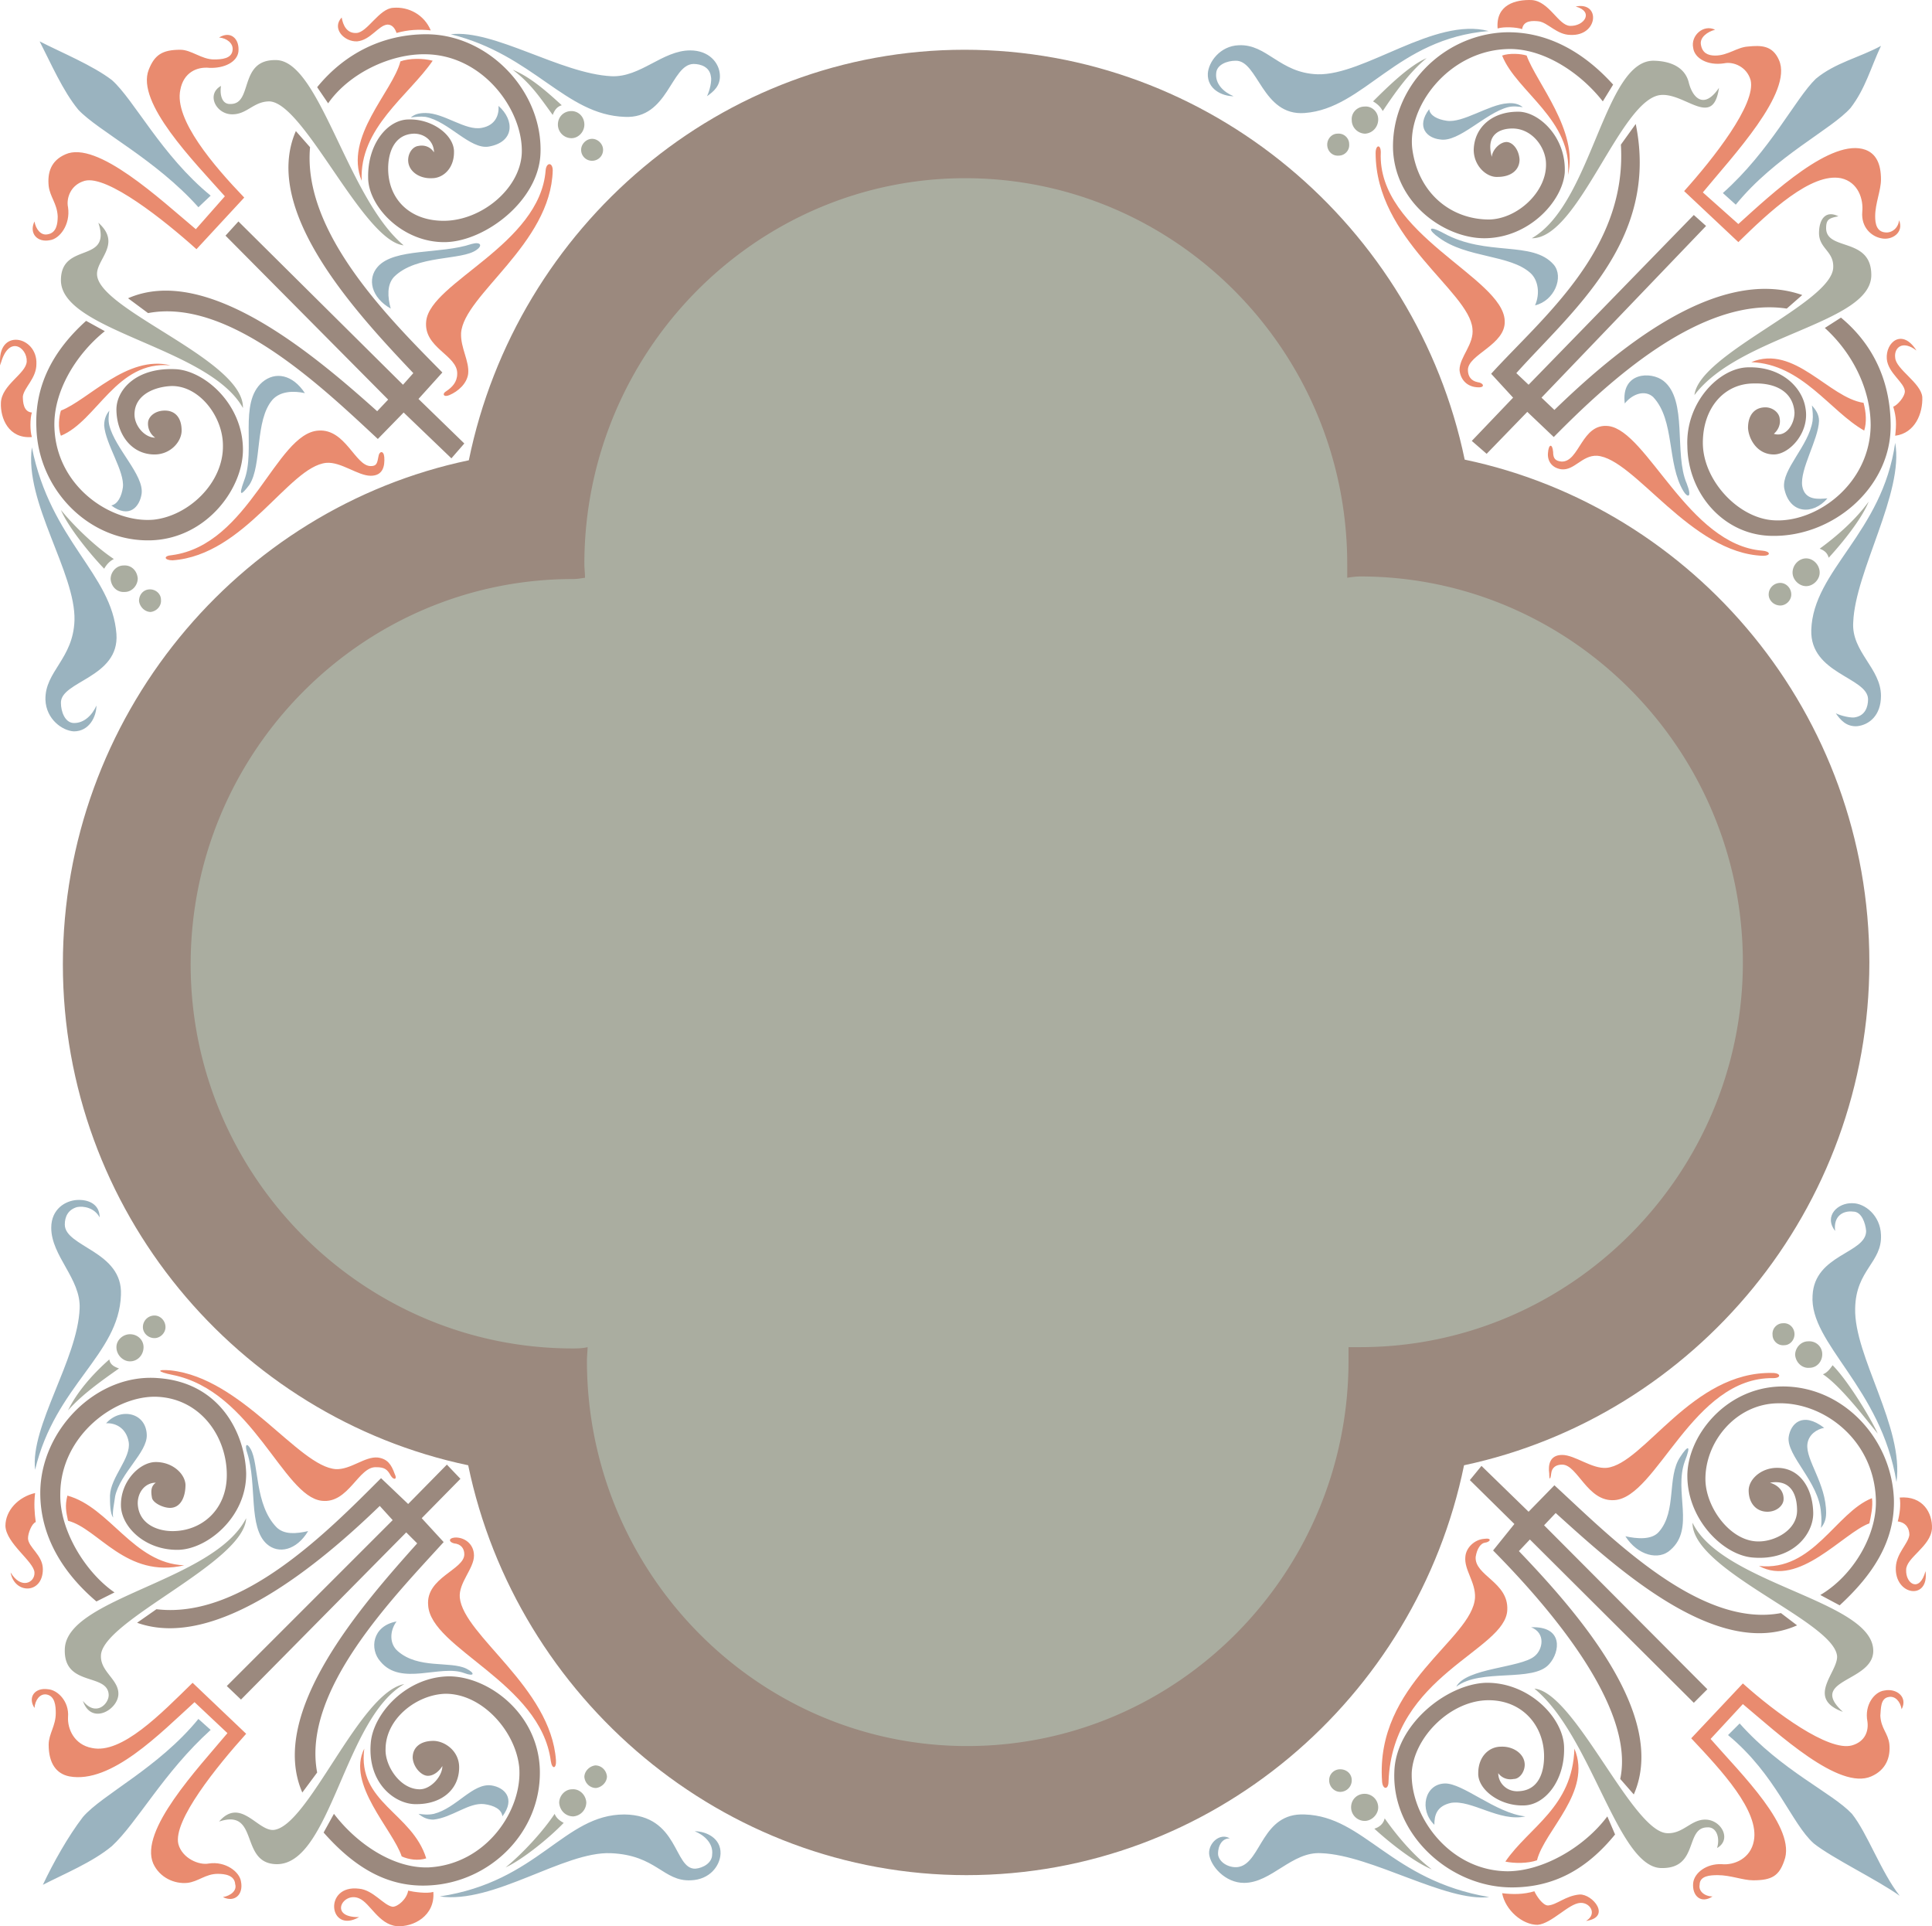 <svg height="286.486" viewBox="0 0 215.528 214.865" width="287.371" xmlns="http://www.w3.org/2000/svg"><path style="fill:#d0b99a" d="M250.838 468.033c-24.768-1.584-44.208-22.248-44.208-47.376 0-25.272 19.584-46.08 44.208-47.592 1.44-24.984 21.96-44.784 46.872-44.784 24.984 0 45.792 19.656 47.232 44.496 24.624 1.512 44.208 22.392 44.208 47.664 0 25.128-19.584 46.008-44.208 47.592-1.512 24.84-21.96 44.568-47.016 44.568-24.912 0-45.576-19.8-47.088-44.568zm-5.4 5.328c-25.272-4.032-44.64-26.136-44.64-52.704 0-26.712 19.296-49.176 44.568-53.28 4.032-25.488 26.064-45.072 52.272-45.072 26.568 0 48.744 19.44 52.776 45.072 25.2 4.104 44.568 26.424 44.568 53.064s-19.368 48.888-44.64 53.064c-4.104 25.416-26.064 45.072-52.416 45.072-26.28 0-48.456-19.584-52.488-45.216z" transform="translate(-190.041 -313.083)"/><path style="fill:#e98b6f" d="M211.958 340.88c-3.6-3.24-9.936-8.28-12.456-7.631-1.584.432-2.088 1.944-1.872 2.952.288 1.944-.936 3.528-2.016 3.672-1.368.288-2.376-.72-1.728-2.088.144.864.72 1.584 1.44 1.44 1.008-.144 1.152-1.152 1.152-2.016-.072-1.44-.864-2.16-1.008-3.384-.144-1.44.216-2.808 1.872-3.528 3.528-1.584 10.584 5.04 14.544 8.352l3.24-3.672c-3.456-3.888-9.936-10.44-8.496-14.112.648-1.656 1.512-2.232 3.528-2.232 1.224 0 2.376 1.08 3.744 1.08.864 0 2.016-.072 2.088-1.08.072-.72-.648-1.296-1.512-1.368 1.296-.792 2.304.144 2.16 1.584-.144 1.152-1.584 1.872-3.24 1.8-1.368-.144-2.88.504-3.24 2.448-.72 3.312 3.744 8.496 7.128 12.024zm165.96-6.48c3.24-3.6 8.064-9.72 7.416-12.383-.432-1.512-1.944-2.088-2.952-1.872-1.872.288-3.312-.576-3.456-1.728-.288-1.368 1.152-2.664 2.448-2.016-.864.216-1.728.864-1.584 1.656.144.936.792 1.224 1.584 1.224 1.44 0 2.448-.936 3.672-1.008 1.44-.144 2.736-.144 3.456 1.512 1.584 3.6-5.184 10.728-8.496 14.76l3.96 3.528c3.816-3.456 10.44-9.648 14.184-8.28 1.152.432 1.728 1.512 1.728 3.312 0 1.224-.648 2.664-.648 4.104 0 .792.144 1.728 1.152 1.8.72.072 1.44-.504 1.512-1.368.576 1.368-.792 2.304-2.016 2.016-1.08-.216-2.232-1.224-2.088-2.952.144-1.368-.432-3.312-2.376-3.744-3.312-.648-7.992 3.744-11.448 7.128zm6.552 166.465c3.6 3.24 9.576 7.632 12.168 6.912 1.512-.432 1.872-1.656 1.728-2.664-.36-1.872.792-3.312 1.872-3.456 1.368-.288 2.664.72 1.944 2.088-.144-.864-.72-1.512-1.44-1.368-.936.144-.864 1.296-.936 2.088.072 1.44.864 1.944 1.008 3.168.144 1.44-.36 2.88-2.016 3.6-3.6 1.584-10.368-4.752-14.328-8.064l-3.6 3.888c3.384 3.888 9.648 9.936 8.208 13.608-.576 1.656-1.368 2.16-3.456 2.16-1.152 0-2.52-.576-3.96-.576-.864 0-2.016.072-2.016 1.08-.144.72.576 1.296 1.44 1.296-1.296.864-2.304-.072-2.16-1.512.144-1.152 1.512-2.16 3.168-2.088 1.44.144 3.24-.648 3.6-2.592.648-3.312-3.6-7.848-6.984-11.448zm-166.968 5.615c-3.24 3.6-8.208 9.72-7.56 12.313.432 1.584 2.304 2.376 3.384 2.16 1.872-.288 3.456.936 3.6 2.016.288 1.44-.72 2.376-2.016 1.728.864-.144 1.584-.72 1.368-1.44-.072-1.008-1.152-1.152-1.944-1.152-1.368 0-2.16.864-3.384 1.008-1.44.144-3.096-.576-3.816-2.16-1.584-3.672 4.968-10.584 8.28-14.544l-3.672-3.456c-3.816 3.456-9.288 9.144-13.968 8.28-1.44-.288-2.304-1.44-2.304-3.528 0-1.224.792-2.088.792-3.528 0-.792-.072-1.944-1.08-2.088-.72-.072-1.224.648-1.296 1.512-.792-1.224.072-2.304 1.512-2.088 1.08.072 2.376 1.368 2.232 3.096-.072 1.368.72 3.096 2.664 3.456 3.312.72 7.704-3.816 11.232-7.272zm22.32-149.76c-.504.289-.288.72.36.433 1.008-.432 1.944-1.296 2.088-2.376.144-1.44-.864-2.88-.792-4.536.288-4.248 10.008-9.936 10.224-18.144 0-.936-.72-.936-.792 0-.648 8.28-12.816 12.456-13.32 16.776-.36 3.024 3.528 3.816 3.456 5.904 0 .936-.576 1.512-1.224 1.944zm123.48 6.769c-.072-.936-.504-.936-.576.144-.072.864.432 1.656 1.512 1.8 1.44.144 2.304-1.584 3.96-1.512 4.176.288 10.44 10.872 18.504 11.16.936 0 .864-.504-.072-.576-8.208-.648-12.816-13.32-17.136-13.896-3.024-.36-3.24 4.032-5.256 3.96-.648-.072-.936-.288-.936-1.08zm-7.632 121.68c.648-.072.864-.576-.072-.432-1.008.072-2.016.936-2.088 2.016-.144 1.44 1.152 2.808 1.08 4.536-.288 4.68-11.16 9.576-10.368 20.52.072.936.72.936.72 0 .432-11.88 13.104-14.616 13.248-19.152.144-3.096-3.672-3.816-3.528-5.904.144-.936.576-1.512 1.008-1.584zm-122.04-7.489c.288.505.792.505.432-.215-.36-1.008-.792-1.656-1.872-1.8-1.44-.144-3.024 1.368-4.68 1.296-4.176-.288-10.44-10.152-18.432-11.016-1.584-.144-1.584.144.216.504 8.928 1.8 12.312 13.536 16.632 14.04 3.024.36 4.104-3.888 6.12-3.744.936 0 1.224.288 1.584.936zm-1.368-113.687c.072-.576.576-.72.648.072.072 1.008-.144 2.088-1.512 2.088-1.44 0-3.312-1.584-4.968-1.44-4.176.432-9.072 10.296-17.136 10.872-.936 0-1.08-.504-.072-.576 8.64-1.152 11.592-13.608 16.344-13.896 3.024-.216 4.104 3.96 5.832 3.96.648 0 .72-.288.864-1.08zm122.616-8.28c.648.072.864.576.144.576-1.44 0-2.088-1.008-2.16-1.944 0-1.44 1.656-2.88 1.44-4.608-.36-4.176-10.8-10.008-10.8-19.584 0-.936.576-1.008.576-.072-.432 9.144 13.68 13.968 13.824 18.792.144 2.664-4.104 3.744-4.104 5.472 0 .72.36 1.224 1.08 1.368zm8.208 121.752c-.072.648-.216.792-.216 0-.144-1.008.072-2.088 1.44-2.088 1.44 0 3.312 1.584 4.968 1.44 4.176-.432 9.504-10.8 18.504-10.584.936 0 1.008.576.072.576-9-.144-12.96 13.32-17.712 13.608-3.024.216-4.104-3.96-5.832-3.96-.648 0-1.152.288-1.224 1.008zm-122.4 7.775c-.576-.143-.648-.575.072-.647 1.008-.072 2.16.648 2.16 2.016 0 1.44-1.728 3.024-1.584 4.68.432 4.248 10.152 10.008 10.728 18.144.072.936-.432 1.08-.576.072-1.152-8.712-13.392-12.528-13.68-17.352-.288-3.096 4.032-3.96 4.032-5.688 0-.648-.36-1.152-1.152-1.224zM230.39 333.249c-.288-5.904 5.256-9.504 7.92-13.392-1.08-.288-2.592-.288-3.6.072-.864 3.384-6.336 8.424-4.32 13.32zm155.016 20.231c5.688.217 8.784 5.473 12.6 7.633.288-.936.216-2.016-.072-3.096-3.888-.576-7.704-6.552-12.528-4.536zm-19.728 154.657c-.216 6.552-5.04 8.712-7.704 12.6 1.008.216 2.52.216 3.528-.144.864-3.384 6.192-7.632 4.176-12.456zM210.59 487.689c-5.688-.216-8.28-6.48-13.032-7.776-.288 1.152-.144 1.8.072 2.808 3.384.864 6.48 6.48 12.96 4.968zm-1.512-133.849c-6.048-.575-8.208 6.193-12.24 7.849-.36-.864-.216-2.16 0-2.808 3.024-1.152 7.416-6.264 12.24-5.04zm155.88-21.24c.576-6.12-5.76-9.287-7.344-13.32.792-.287 2.088-.215 2.736 0 1.08 3.025 5.832 8.425 4.608 13.32zm21.312 155.16c6.048.649 8.568-5.975 12.6-7.56.144.865-.144 2.16-.288 2.809-2.952 1.08-7.848 7.2-12.312 4.752zm-155.592 20.377c-.792 6.048 5.328 7.128 6.912 12.24-.864.288-1.944.144-2.736-.216-1.008-3.024-6.192-8.064-4.176-12.024zm3.6-191.377c1.296-.36 2.52-.431 3.816-.287-.72-1.728-2.448-2.664-4.176-2.52-1.584.072-2.88 2.736-4.104 2.808-1.08.072-1.512-.864-1.656-1.728-1.152 1.224.288 2.736 1.728 2.664 1.512-.144 2.376-1.8 3.384-1.872.576 0 .864.504 1.008.936zm166.968 41.689c.36 1.224.36 1.944.216 3.24 2.232-.288 3.096-2.52 3.024-4.32-.144-1.584-2.952-3.096-3.024-4.392-.144-1.08.792-2.016 2.376-.792-1.584-2.52-3.456-.936-3.312.936.144 1.584 1.944 2.592 2.016 3.6 0 .648-.864 1.584-1.296 1.728zm-40.032 165.6c-1.224.36-2.376.36-3.6.216.36 1.872 2.232 3.528 3.96 3.528 1.584-.144 3.456-2.376 4.752-2.448 1.08-.072 1.944 1.224.648 2.016 2.88-.432.72-3.024-.72-2.952-1.584.144-2.52 1.152-3.528 1.224-.576 0-1.296-1.08-1.512-1.584zM194.03 482.865c-.144-1.008-.216-2.088-.072-3.24-1.872.432-3.312 1.944-3.312 3.672.072 1.944 3.168 3.96 3.24 5.184.072 1.152-1.512 1.944-2.664 0 .432 2.448 3.6 2.448 3.6-.36 0-1.584-1.656-2.448-1.656-3.456 0-.576.432-1.656.864-1.8zm-.432-123.768c-.216.648-.216 2.088 0 2.736-2.592.216-3.528-2.088-3.456-3.816.072-2.016 2.808-3.24 2.88-4.608.072-1.584-2.088-3.096-2.952.432-.432-4.248 4.176-3.312 4.032-.144 0 1.584-1.368 2.592-1.512 3.6 0 .648.072 1.728 1.008 1.8zm166.248-42.768c-.648-.216-2.016-.288-2.736-.072-.216-2.664 2.016-3.24 3.816-3.168 1.944.144 2.952 2.808 4.248 2.88 1.584.072 2.736-1.584.648-2.16 2.808-.576 2.52 3.312-.576 3.168-1.512 0-2.52-1.368-3.528-1.512-.648-.072-1.728-.144-1.872.864zm41.904 166.464c.216-.792.36-1.872.216-2.664 2.592-.216 3.672 1.728 3.6 3.456-.144 2.016-2.88 3.24-2.88 4.608-.072 1.584 1.512 2.592 2.16.144.432 3.312-3.456 2.736-3.312-.432.072-1.584 1.368-2.592 1.512-3.6 0-.648-.288-1.368-1.296-1.512zm-166.176 41.184c.576.144 2.088.36 2.808.144.216 2.664-2.232 3.96-4.104 3.816-2.016-.216-2.952-2.592-4.176-3.096-1.8-.792-3.456 2.16 0 2.088-3.384 1.944-4.032-3.672 0-3.168 1.584.144 2.736 1.872 3.744 2.016.576 0 1.584-.864 1.728-1.8z" transform="translate(-190.041 -313.083)"/><path style="fill:#9b897e" d="M254.006 464.937c0 24.408 19.872 44.424 43.92 44.424 24.336 0 43.92-20.016 43.848-44.568 24.336 0 44.136-19.944 44.136-44.352 0-24.552-19.8-44.496-44.136-44.424 0-24.552-19.728-44.496-44.064-44.496-24.12 0-43.992 19.944-43.848 44.568-24.192 0-43.992 20.088-43.992 44.568 0 24.336 19.8 44.352 44.136 44.28zm-2.232 2.16c-24.48-1.152-44.136-21.528-44.136-46.44 0-25.056 19.656-45.576 44.208-46.656 1.152-24.768 21.24-44.784 45.864-44.784 24.84 0 45.216 19.728 46.368 44.568 24.408 1.224 44.136 21.6 44.136 46.584s-19.656 45.576-44.136 46.728c-1.152 24.624-21.384 44.496-46.152 44.496-24.552 0-45.144-19.8-46.152-44.496z" transform="translate(-190.041 -313.083)"/><path style="fill:#9b897e" d="M244.142 474.657c-25.56-4.68-44.928-27.072-44.928-54 0-27.144 19.224-49.824 44.784-54.432 4.608-25.848 27-45.504 53.64-45.504 26.928 0 49.464 19.584 53.856 45.432 25.632 4.608 44.928 27.216 44.928 54.288 0 27-19.296 49.68-44.928 54.288-4.464 25.704-26.856 45.36-53.64 45.36-26.712 0-49.176-19.728-53.712-45.432zm-1.872 1.872c-25.704-5.4-45.216-28.44-45.216-55.872 0-27.576 19.512-50.832 45.288-56.232 5.328-26.064 28.152-45.792 55.296-45.792 27.36 0 50.4 19.728 55.8 45.72 25.704 5.4 45.144 28.44 45.144 56.088 0 27.504-19.512 50.616-45.216 56.088-5.328 25.992-28.152 45.72-55.512 45.72-27.144 0-50.184-19.728-55.584-45.72z" transform="translate(-190.041 -313.083)"/><path style="fill:#9b897e" d="m240.398 364.209-5.328-5.112-2.88 2.952c-6.12-5.688-16.56-15.768-25.632-14.04l-2.232-1.656c8.856-3.888 20.952 6.48 27.792 12.6l1.224-1.296-18.144-18.288 1.44-1.584L234.998 356l1.152-1.296c-6.264-6.624-16.992-18.072-13.104-27l1.584 1.8c-.864 9.504 8.856 19.152 14.76 25.128l-2.664 2.952 5.112 4.968zm113.832-1.944 4.608-4.824-2.448-2.664c5.688-6.264 15.192-13.824 14.472-25.56l1.656-2.304c2.664 13.032-7.2 20.952-13.32 27.792l1.368 1.296 18.432-18.936 1.368 1.224-18.36 19.152 1.44 1.368c6.552-6.336 18-16.2 27.648-12.816l-1.728 1.512c-9.648-1.44-20.088 8.352-25.992 14.328l-2.952-2.808-4.536 4.68zm1.08 114.335 5.256 5.113 2.88-2.952c6.192 5.688 16.2 15.984 25.272 14.256l1.8 1.368c-8.856 3.96-20.16-6.408-26.928-12.528l-1.296 1.368 18.216 18.288-1.512 1.512-18.288-18.216-1.224 1.296c6.336 6.624 16.704 18.288 12.816 27.144l-1.512-1.728c1.728-8.136-8.28-19.512-14.184-25.488l2.376-2.952-4.968-4.896zm-113.904 1.44-4.32 4.393 2.448 2.664c-5.616 6.192-15.84 16.56-14.112 25.704l-1.656 2.232c-3.888-8.928 6.696-20.952 12.816-27.792l-1.224-1.224-18.432 18.648-1.584-1.512 18.504-18.504-1.44-1.584c-6.552 6.336-18.216 16.2-27.072 13.032l2.16-1.512c9.504 1.152 19.152-8.712 25.056-14.616l3.024 2.88 4.32-4.392zm-15.984-155.231 1.224 1.8c2.304-3.312 6.912-5.544 10.872-5.472 6.48.072 10.944 6.336 10.728 11.088-.216 3.96-4.536 7.488-8.712 7.488-3.816 0-6.192-2.448-6.192-5.832 0-1.728.648-3.816 2.88-3.888 1.296 0 2.232.936 2.232 2.088-.36-.576-1.008-.864-1.728-.72-.648.072-1.152.792-1.152 1.584 0 1.224 1.224 2.088 2.664 2.016 1.224 0 2.448-1.08 2.448-2.88.072-1.872-2.376-3.744-5.04-3.672-2.376 0-4.608 2.736-4.536 6.48 0 3.24 3.888 7.344 8.712 7.2 4.392-.144 10.296-4.608 10.512-9.864.288-6.984-5.832-13.32-12.744-13.32-4.68 0-9 2.016-12.168 5.904zm169.992 25.704-1.8 1.152c3.096 2.808 5.112 6.84 5.112 10.872-.072 6.552-6.048 10.872-10.8 10.584-3.96-.216-7.92-4.464-7.92-8.64 0-3.888 2.376-6.624 5.688-6.624 2.448-.072 4.392.936 4.536 3.24 0 1.296-.936 2.808-2.304 2.376.432-.36.792-1.008.648-1.728-.072-.648-.792-1.224-1.584-1.224-1.224 0-1.944.864-1.944 2.304.072 1.224 1.008 2.952 2.88 2.952 1.728 0 4.032-2.448 3.528-5.184-.36-2.304-2.664-4.608-6.336-4.536-3.24 0-7.056 3.888-6.84 8.784.072 5.256 3.96 9.792 9.144 10.008 6.912.288 13.536-5.256 13.536-12.24 0-4.68-1.728-8.928-5.544-12.096zm-25.2 169.2-.864-2.016c-2.592 3.456-7.2 6.12-11.16 6.12-6.552-.072-10.872-6.264-10.656-11.088.288-3.96 4.392-7.992 8.568-7.992 3.816 0 6.192 2.88 6.192 6.264 0 1.728-.576 3.816-2.88 3.888-1.224.072-2.232-.864-2.232-2.016.36.504 1.008.792 1.728.648.648 0 1.224-.792 1.224-1.584 0-1.224-1.296-2.088-2.664-2.016-1.296 0-2.52 1.08-2.52 2.952-.072 1.8 2.376 3.672 5.04 3.6 2.376 0 4.608-2.736 4.536-6.408 0-3.312-3.888-7.344-8.712-7.272-4.392.144-10.08 4.68-10.224 9.936-.288 6.984 6.192 12.888 13.104 12.888 4.68 0 8.352-2.016 11.52-5.904zM200.798 491.72l2.016-1.007c-3.24-2.232-6.12-6.912-6.048-10.944 0-6.624 6.264-11.16 10.944-10.872 4.752.288 7.632 4.464 7.632 8.712 0 3.888-2.808 6.264-6.048 6.264-1.8 0-3.816-.864-3.888-3.096 0-1.296.864-2.304 2.016-2.304-.504.36-.576.864-.432 1.656.072.576 1.224 1.152 2.016 1.152 1.152 0 1.728-1.152 1.728-2.592-.072-1.224-1.44-2.52-3.312-2.52-1.8 0-3.96 2.16-3.888 4.896.072 2.376 2.736 4.968 6.408 4.896 3.24-.072 7.632-3.672 7.56-8.568-.144-4.392-2.88-10.08-9.792-10.584-6.912-.576-13.176 5.832-13.176 12.816 0 4.752 2.448 8.856 6.264 12.096zm-1.152-142.847 2.088 1.152c-3.24 2.592-5.832 6.84-5.616 10.872.288 6.552 6.408 10.584 11.088 10.152 3.888-.432 7.776-4.104 7.704-8.28 0-3.24-2.664-6.696-5.76-6.624-1.8.072-4.104.936-4.104 3.168 0 1.296 1.152 2.592 2.304 2.592a1.912 1.912 0 0 1-.792-1.728c.072-.648.792-1.296 1.872-1.296 1.152 0 1.872.792 1.872 2.232 0 1.224-1.224 2.664-3.024 2.664-2.52 0-4.176-2.16-4.248-4.896-.072-2.304 2.232-4.896 6.768-4.608 3.168.288 7.272 3.888 7.344 8.856.072 4.392-4.032 10.008-10.224 10.224-6.912.216-12.6-5.616-12.816-12.528-.216-4.752 1.872-8.64 5.544-11.952zm170.352-26.353-1.152 1.873c-2.592-3.312-6.84-6.048-10.8-5.832-6.48.288-11.088 6.48-10.44 11.232.72 4.968 4.392 7.776 8.568 7.776 3.168-.072 6.408-3.096 6.336-6.192 0-1.8-1.512-3.96-3.744-3.96-1.296 0-3.024.576-2.304 3.168.072-.864 1.008-1.728 1.728-1.656.648.072 1.296.864 1.368 1.944 0 1.224-1.008 1.944-2.448 1.944-1.224.072-2.664-1.224-2.664-3.024.072-2.592 2.16-4.248 4.896-4.248 2.304-.072 5.472 2.808 5.256 6.84-.288 3.168-3.96 7.2-8.856 7.272-4.32.072-10.008-3.672-10.296-9.864-.216-6.984 5.544-12.816 12.456-13.104 4.68-.144 8.784 2.16 12.096 5.832zm25.272 169.633L393.11 491c3.672-2.16 6.408-6.768 6.192-10.8-.288-6.552-5.832-10.728-10.944-10.584-4.68.072-8.136 4.32-8.064 8.568.072 3.168 2.88 6.912 5.976 6.84 1.728 0 4.248-1.224 4.248-3.456 0-1.368-.432-3.528-3.024-3.096 1.152.36 1.584 1.152 1.512 1.944-.072.648-.792 1.296-1.8 1.296-1.224 0-2.088-.936-2.088-2.376 0-1.224 1.368-2.52 3.168-2.52 2.52 0 3.96 2.232 4.032 4.968.072 2.376-2.232 5.4-6.696 5.04-3.24-.216-7.272-4.104-7.344-9-.072-4.392 4.104-9.864 10.296-10.08 6.84-.216 12.456 5.616 12.744 12.528.144 4.752-2.376 8.496-6.048 11.88zm-169.128 25.344 1.152-2.088c2.52 3.312 6.624 6.12 10.584 5.976 6.48-.36 10.512-6.48 10.08-11.232-.432-3.96-4.104-8.136-8.208-8.136-3.168.072-6.696 2.736-6.696 6.192-.072 1.8 1.584 4.464 3.816 4.464 1.224 0 2.52-1.44 2.52-2.592-.36.576-1.008 1.152-1.728 1.08-.648-.072-1.512-.936-1.584-2.016 0-1.152.864-1.872 2.304-1.872 1.224 0 2.88 1.08 2.88 2.952 0 2.52-2.016 4.104-4.752 4.104-2.304.072-5.472-2.232-5.112-6.768.216-3.24 3.888-7.416 8.712-7.488 4.392 0 9.936 4.104 10.152 10.368.216 6.984-5.544 12.672-12.456 12.96-4.68.216-8.352-2.16-11.664-5.904z" transform="translate(-190.041 -313.083)"/><path style="fill:#9ab3bf" d="M212.174 336.2c-4.752-5.327-11.16-8.495-13.392-10.871-1.728-2.088-3.096-5.256-4.32-7.632 2.376 1.224 5.904 2.664 8.064 4.32 2.448 2.16 5.544 8.424 11.016 12.888zm170.064-1.583c5.328-4.752 8.064-10.512 10.368-12.744 2.16-1.8 4.896-2.376 7.272-3.672-1.152 2.448-1.728 4.752-3.384 6.912-2.16 2.448-8.352 5.328-12.816 10.8zm1.872 170.712c4.752 5.328 10.296 7.704 12.528 10.08 1.728 2.16 3.24 6.48 5.328 9.144-2.52-1.8-7.488-4.176-9.576-5.832-2.52-2.232-4.176-7.632-9.576-12.096zm-170.568.72c-5.256 4.752-8.208 10.368-11.016 12.96-2.16 1.8-5.328 3.096-7.704 4.32 1.152-2.448 2.808-5.4 4.464-7.56 2.16-2.52 8.424-5.472 12.888-10.944zm20.088-158.544c-2.16-1.224-2.664-3.312-1.44-4.68 1.872-2.088 6.984-1.368 10.44-2.52 1.008-.288 1.296.144.576.648-1.656 1.224-6.696.504-9.216 3.024-.792.864-.72 2.232-.36 3.528zm137.664 10.584c-.432-3.528 2.952-3.6 4.32-2.52 2.736 2.16 1.152 8.136 2.592 11.448.648 1.656.072 1.584-.36.864-1.872-3.096-.936-7.92-3.384-10.512-.864-.792-2.232-.432-3.168.72zM360.854 494.6c3.6-.143 3.24 2.737 2.016 4.105-1.8 2.088-7.632.432-10.368 2.52 1.08-2.088 7.128-2.088 8.712-3.384.936-.72 1.296-2.592-.36-3.24zm-136.44-10.727c-1.296 2.16-3.312 2.592-4.608 1.44-2.088-1.872-1.08-6.624-2.16-10.08-.36-1.008-.072-1.296.36-.504.936 1.656.432 6.192 2.88 8.712.864.864 2.232.72 3.528.432zm-.36-126.936c-1.368-2.088-3.312-2.448-4.752-1.224-2.664 2.304-.72 7.56-2.016 10.944-.72 1.944-.288 1.656.576.504 1.44-2.232.576-7.2 2.592-9.504.864-.936 2.304-1.008 3.6-.72zm137.232-9.792c2.16-.504 3.24-3.168 2.088-4.536-2.376-2.736-7.488-.864-12.312-3.528-1.872-1.008-1.656-.288-.504.504 3.096 2.304 7.92 1.872 10.224 3.96.864.792 1.08 2.304.504 3.6zm10.08 137.304c1.368 2.16 3.744 2.736 5.04 1.512 2.736-2.376.36-6.48 1.584-9.864.792-2.016.288-1.728-.504-.504-1.512 2.232-.36 6.048-2.376 8.352-.792.936-2.448.792-3.744.504zm-137.088 9.504c-2.736.504-3.024 3.096-1.8 4.464 2.304 2.808 6.696.288 9.36 1.296 1.152.432 1.224 0 .216-.504-1.8-.864-5.328.072-7.632-1.944-.936-.792-.936-2.232-.144-3.312zm6.048-177.048c9.288 2.304 12.744 9 19.44 9.216 4.824.216 5.112-5.832 7.632-5.904.864 0 1.8.36 1.944 1.368.144.504-.144 1.656-.432 2.232.72-.504 1.512-1.152 1.44-2.376-.072-1.368-1.224-2.736-3.312-2.736-3.096 0-5.544 3.024-8.784 2.88-5.688-.288-13.104-5.256-17.928-4.68zm161.136 45.575c-1.44 10.08-9.144 14.185-9.36 20.88-.144 4.897 6.264 5.257 6.336 7.705 0 .936-.36 1.8-1.368 2.016-.432.144-1.656-.144-2.232-.432.504.72 1.152 1.512 2.376 1.44 1.368-.144 2.664-1.224 2.664-3.384 0-3.096-3.312-4.896-3.096-8.208.216-5.688 5.688-14.472 4.68-20.016zm-45.288 162.217c-11.016-1.872-13.896-9-20.592-9.216-4.752-.216-4.824 5.256-7.272 5.832-.864.216-2.16-.288-2.376-1.296-.072-.504.144-1.872 1.296-1.872-1.08-.648-2.376.504-2.304 1.728.144 1.368 1.8 3.24 3.888 3.24 3.096 0 5.328-3.528 8.64-3.312 5.616.216 13.896 5.472 18.72 4.896zm-162.216-47.664c2.232-9.432 9.36-12.816 9.576-19.512.216-4.896-6.264-5.328-6.264-7.848 0-.864.36-1.656 1.368-1.944.72-.144 1.944.072 2.52 1.152 0-1.512-1.296-2.016-2.52-1.944-1.296.072-2.88 1.008-2.88 3.096 0 3.168 3.312 5.688 3.168 9-.216 5.688-5.544 13.176-4.968 18zm-.36-114.048c2.088 10.44 8.928 14.112 9.432 20.808.36 4.896-6.264 5.256-6.192 7.704 0 .936.432 2.16 1.368 2.232 1.224.072 2.16-.936 2.592-1.944 0 1.224-.792 2.88-2.52 2.88-1.296-.072-3.096-1.368-3.168-3.528-.072-3.168 3.096-4.536 3.24-8.856.144-5.328-5.616-13.176-4.752-19.296zm162.504-46.44c-10.296.864-13.824 8.64-20.52 9.144-4.752.36-5.184-5.904-7.704-5.832-.936 0-2.088.432-2.16 1.368-.144 1.224.864 2.16 1.944 2.592-1.296 0-2.952-.792-2.88-2.52.072-1.296 1.368-3.096 3.456-3.168 3.168-.144 4.536 3.096 8.784 3.24 5.256.144 13.032-6.408 19.08-4.824zM401.606 478.4c-1.728-10.583-9.72-15.407-9.36-20.807.216-4.608 5.976-4.68 5.976-7.2-.072-.864-.504-2.16-1.44-2.16-1.224-.144-2.232.576-2.016 2.16-1.296-1.656.288-3.168 1.944-3.096 1.368 0 3.096 1.368 3.168 3.528.144 3.096-2.808 3.888-2.88 8.208-.144 5.328 5.472 13.248 4.608 19.368zm-162.504 46.225c11.016-1.656 13.824-9.144 20.592-9.144 6.12.072 5.472 6.12 7.92 6.048.864-.072 1.872-.648 1.872-1.584.144-1.224-.864-2.16-1.944-2.592 1.296 0 2.952.792 2.88 2.52-.072 1.368-1.224 2.88-3.312 2.952-3.096.144-3.816-2.808-8.928-3.024-5.256-.216-13.032 5.688-19.08 4.824zm-3.24-198.432c.504-.072 1.08-.144 1.656-.072 2.592.504 4.968 3.672 7.056 3.312 2.88-.504 2.88-2.952 1.08-4.536.072.936-.288 2.16-1.872 2.448-1.8.36-4.176-1.656-6.264-1.656-.792 0-1.224.144-1.656.504zm156.312 32.112c.072.576.144 1.152.072 1.728-.432 2.808-3.456 5.4-3.168 7.488.576 2.952 3.24 3.024 4.824 1.152-.936.072-2.52.288-2.808-1.368-.288-1.872 1.8-5.184 1.872-7.272 0-.792-.432-1.296-.792-1.728zm-31.968 157.392c-3.312-.36-6.984-3.744-9-3.672-2.232.072-2.88 2.952-1.152 4.608 0-1.008.216-2.088 1.872-2.448 2.304-.36 5.4 2.16 8.28 1.512zM202.67 482.36c-.144-.503.144-1.727.216-2.375.576-2.592 3.6-4.896 3.528-6.84-.072-2.52-2.952-3.096-4.536-1.296.936-.072 2.232.432 2.52 2.088.288 1.8-2.016 3.888-2.088 5.976 0 .792 0 2.016.36 2.448zm-.432-123.48c-.072.505-.144 1.08 0 1.657.648 2.592 3.888 5.544 3.6 7.632-.216 1.44-1.368 2.808-3.384 1.296.72-.144 1.152-1.008 1.296-2.016.216-1.8-1.944-4.824-2.088-6.912 0-.792.288-1.296.576-1.656zm157.68-33.84c-.504-.071-1.08-.143-1.656 0-2.52.649-5.472 3.96-7.56 3.6-1.44-.143-2.736-1.367-1.224-3.383.072.72.936 1.152 1.944 1.296 1.8.288 4.68-1.8 6.768-1.944.72-.072 1.296.072 1.728.432zm33.264 158.473c.072-.504.072-1.08 0-1.728-.216-3.384-3.888-6.336-3.6-8.424.216-1.44 1.512-2.88 3.96-1.008-.792.144-1.728.72-1.872 1.8-.216 1.8 2.088 4.392 2.088 7.704 0 .72-.216 1.224-.576 1.656zm-156.456 31.896c.504.072 1.08.144 1.728 0 2.52-.648 4.32-3.456 6.408-3.168 1.44.216 2.736 1.44 1.224 3.456-.072-.792-.936-1.224-2.016-1.368-1.728-.216-3.6 1.512-5.688 1.728-.72 0-1.224-.288-1.656-.648z" transform="translate(-190.041 -313.083)"/><path style="fill:#aaada0" d="M257.102 461.697c-1.08.216-2.16.216-3.168.216-22.68 0-41.04-18.576-41.04-41.256 0-22.752 18.36-41.4 41.04-41.4 1.08 0 1.944-.144 3.024-.072-.072-1.08-.144-2.088-.144-3.168 0-22.824 18.36-41.4 40.824-41.4 22.536 0 40.968 18.576 40.968 41.4 0 1.152 0 2.16-.072 3.312 1.08-.216 2.232-.36 3.24-.36 22.608 0 41.04 18.576 41.04 41.4 0 22.68-18.432 41.328-41.04 41.328h-3.24c.288 1.008.36 2.088.36 3.168 0 22.824-18.432 41.328-40.968 41.328-22.392 0-40.896-18.504-40.896-41.328 0-1.152 0-2.16.072-3.168zm-1.512 1.656c-.576.144-1.224.144-1.656.144-23.472 0-42.624-19.296-42.624-42.84 0-23.688 19.152-42.984 42.624-42.984.504 0 .864-.072 1.368-.144 0-.504-.072-1.08-.072-1.512 0-23.76 19.152-43.056 42.48-43.056 23.472 0 42.624 19.296 42.624 43.056v1.512c.432-.072 1.08-.144 1.44-.144 23.544 0 42.696 19.368 42.696 43.056 0 23.544-19.152 42.912-42.696 42.912h-1.296v1.512c0 23.688-19.08 42.984-42.552 42.984-23.328 0-42.408-19.296-42.408-42.984 0-.504.072-1.08.072-1.512zm-40.896-140.688c-.144.936.072 2.088 1.08 2.016 2.52 0 .864-4.968 5.04-4.896 4.896 0 7.92 15.336 14.256 20.664-4.536-.504-11.088-15.912-14.976-16.056-1.8 0-2.52 1.512-4.248 1.44-1.728-.072-2.808-2.232-1.152-3.168zm180.432 14.544c-1.08.216-1.368.36-1.368 1.368.072 2.52 5.04.936 5.04 5.184 0 5.4-14.688 6.696-19.728 13.392.504-4.608 15.408-10.296 15.48-14.256.072-1.8-1.584-2.088-1.584-3.816 0-1.512.72-2.592 2.16-1.872zM381.59 519.225c.36-1.152-.072-2.376-1.08-2.304-2.52 0-.936 4.608-5.112 4.536-4.896 0-7.776-14.76-14.184-20.016 4.536.432 10.944 16.056 14.832 16.128 1.8.072 2.664-1.584 4.32-1.512 1.728.072 2.88 2.232 1.224 3.168zm-182.304-16.416c1.44 1.8 2.88.36 2.88-.648-.072-2.52-5.04-.864-4.896-5.112.144-5.76 16.632-7.56 20.232-14.616-.216 4.968-16.128 11.448-16.2 15.336-.072 1.8 2.016 2.664 1.944 4.32-.072 1.728-3.024 3.456-3.96.72zm1.728-164.88c1.512 4.608-4.104 2.088-4.176 6.336-.144 5.76 16.488 7.488 20.304 14.328.144-5.328-15.984-10.872-16.272-14.832-.144-1.728 2.808-3.456.144-5.832zm180.792-15.049c-1.656 2.449-2.952 1.153-3.384-.647-.36-1.368-1.584-2.304-3.816-2.376-5.616-.216-6.912 15.912-13.68 19.8 5.256.072 9.936-15.768 14.472-15.984 2.736-.144 5.76 3.744 6.408-.792zm13.824 181.153c-3.96-3.6 3.24-3.312 3.384-6.696.216-5.688-16.848-7.488-20.16-14.4-.072 5.328 15.84 11.016 16.128 14.904.072 1.8-3.528 4.68.648 6.192zm-181.152 12.24c4.536-1.512 2.232 4.68 6.408 4.752 6.048.072 7.56-16.272 14.256-20.088-5.04.936-10.728 15.984-14.616 16.272-1.8.072-3.672-3.672-6.048-.936zm32.76-195.408c2.016 1.512 3.096 3.168 4.464 5.04.216-.576.504-.936 1.008-1.08-1.728-1.584-3.528-3.168-5.472-3.96zm151.272 48.168c-1.512 2.088-3.6 3.888-5.472 5.256.576.216.864.504 1.008 1.008 1.584-1.728 3.672-4.32 4.464-6.264zM349.766 521.6c-2.016-1.511-3.888-3.743-5.256-5.687-.144.648-.648 1.008-1.152 1.152 1.728 1.584 4.464 3.744 6.408 4.536zM197.63 470.409c1.512-1.728 3.744-3.312 5.688-4.68-.648-.216-1.008-.504-1.08-1.008-1.8 1.584-3.6 3.6-4.608 5.688zm-.792-100.44c1.584 1.944 3.96 4.176 5.904 5.472-.432.216-.792.576-1.08 1.08-1.656-1.728-4.032-4.68-4.824-6.552zm152.352-50.4c-1.944 1.584-3.6 3.96-4.896 5.904-.216-.432-.576-.792-1.08-1.08 1.728-1.728 4.104-4.032 5.976-4.824zM399.518 473c-1.584-1.943-4.176-5.327-6.12-6.623.432-.144.792-.576 1.08-1.008 1.656 1.656 4.176 5.76 5.04 7.632zm-153.072 48.385c1.944-1.584 4.176-4.032 5.472-5.976.144.432.576.792 1.008 1.008-1.656 1.728-4.608 4.104-6.48 4.968zm7.344-195.912c.792 0 1.44.648 1.44 1.512 0 .792-.648 1.512-1.44 1.512a1.52 1.52 0 0 1-1.512-1.512c0-.864.648-1.512 1.512-1.512zm139.248 51.48c0 .792-.72 1.512-1.512 1.512s-1.512-.72-1.512-1.512c0-.864.72-1.584 1.512-1.584s1.512.72 1.512 1.584zM342.278 516.2a1.52 1.52 0 0 1-1.512-1.511c0-.864.648-1.512 1.512-1.512a1.52 1.52 0 0 1 1.512 1.512c0 .792-.72 1.512-1.512 1.512zM203.03 463.353c0-.792.72-1.44 1.512-1.44.864 0 1.512.648 1.512 1.44 0 .864-.648 1.584-1.512 1.584-.792 0-1.512-.72-1.512-1.584zm-.648-85.68c.072.864.72 1.512 1.584 1.44.792 0 1.44-.72 1.44-1.512-.072-.864-.72-1.512-1.584-1.44-.792 0-1.44.72-1.44 1.512zm139.896-52.704c-.864 0-1.512.72-1.44 1.512 0 .864.72 1.512 1.512 1.512.864-.072 1.44-.792 1.44-1.584 0-.864-.72-1.512-1.512-1.44zm51.048 139.176c0-.864-.72-1.512-1.584-1.44-.792 0-1.44.72-1.44 1.512.072.864.792 1.512 1.584 1.44.864 0 1.44-.72 1.44-1.512zm-139.32 51.552a1.575 1.575 0 0 0 1.44-1.584c-.072-.864-.792-1.512-1.584-1.44-.792 0-1.44.72-1.44 1.512.072.864.72 1.512 1.584 1.512zm2.088-187.128c.648 0 1.224.576 1.224 1.224 0 .72-.576 1.224-1.224 1.224a1.214 1.214 0 0 1-1.224-1.224c0-.648.576-1.224 1.224-1.224zM389.87 379.4c0 .649-.576 1.225-1.224 1.225-.72 0-1.296-.576-1.296-1.224 0-.72.576-1.296 1.296-1.296.648 0 1.224.576 1.224 1.296zm-50.328 133.56c-.648 0-1.224-.575-1.224-1.295s.576-1.224 1.224-1.224c.72 0 1.296.504 1.296 1.224a1.29 1.29 0 0 1-1.296 1.296zm-133.56-51.84c0-.72.576-1.295 1.296-1.295.648 0 1.224.576 1.224 1.296 0 .648-.576 1.224-1.224 1.224-.72 0-1.296-.576-1.296-1.224zm-.432-81c.072.649.648 1.225 1.296 1.225.648-.072 1.224-.648 1.152-1.368 0-.648-.576-1.152-1.224-1.152-.72 0-1.224.576-1.224 1.296zm133.704-52.127c-.648 0-1.152.576-1.152 1.224 0 .72.576 1.296 1.296 1.224.648 0 1.224-.576 1.152-1.296 0-.648-.576-1.224-1.296-1.152zm50.976 133.92c0-.72-.576-1.296-1.296-1.224-.648 0-1.224.576-1.152 1.296 0 .648.576 1.224 1.296 1.152.648 0 1.152-.576 1.152-1.224zm-133.704 50.616c.648-.072 1.224-.648 1.224-1.296-.072-.72-.648-1.224-1.296-1.224-.648.072-1.224.648-1.224 1.296.072.72.648 1.224 1.296 1.224z" transform="translate(-190.041 -313.083)"/></svg>
